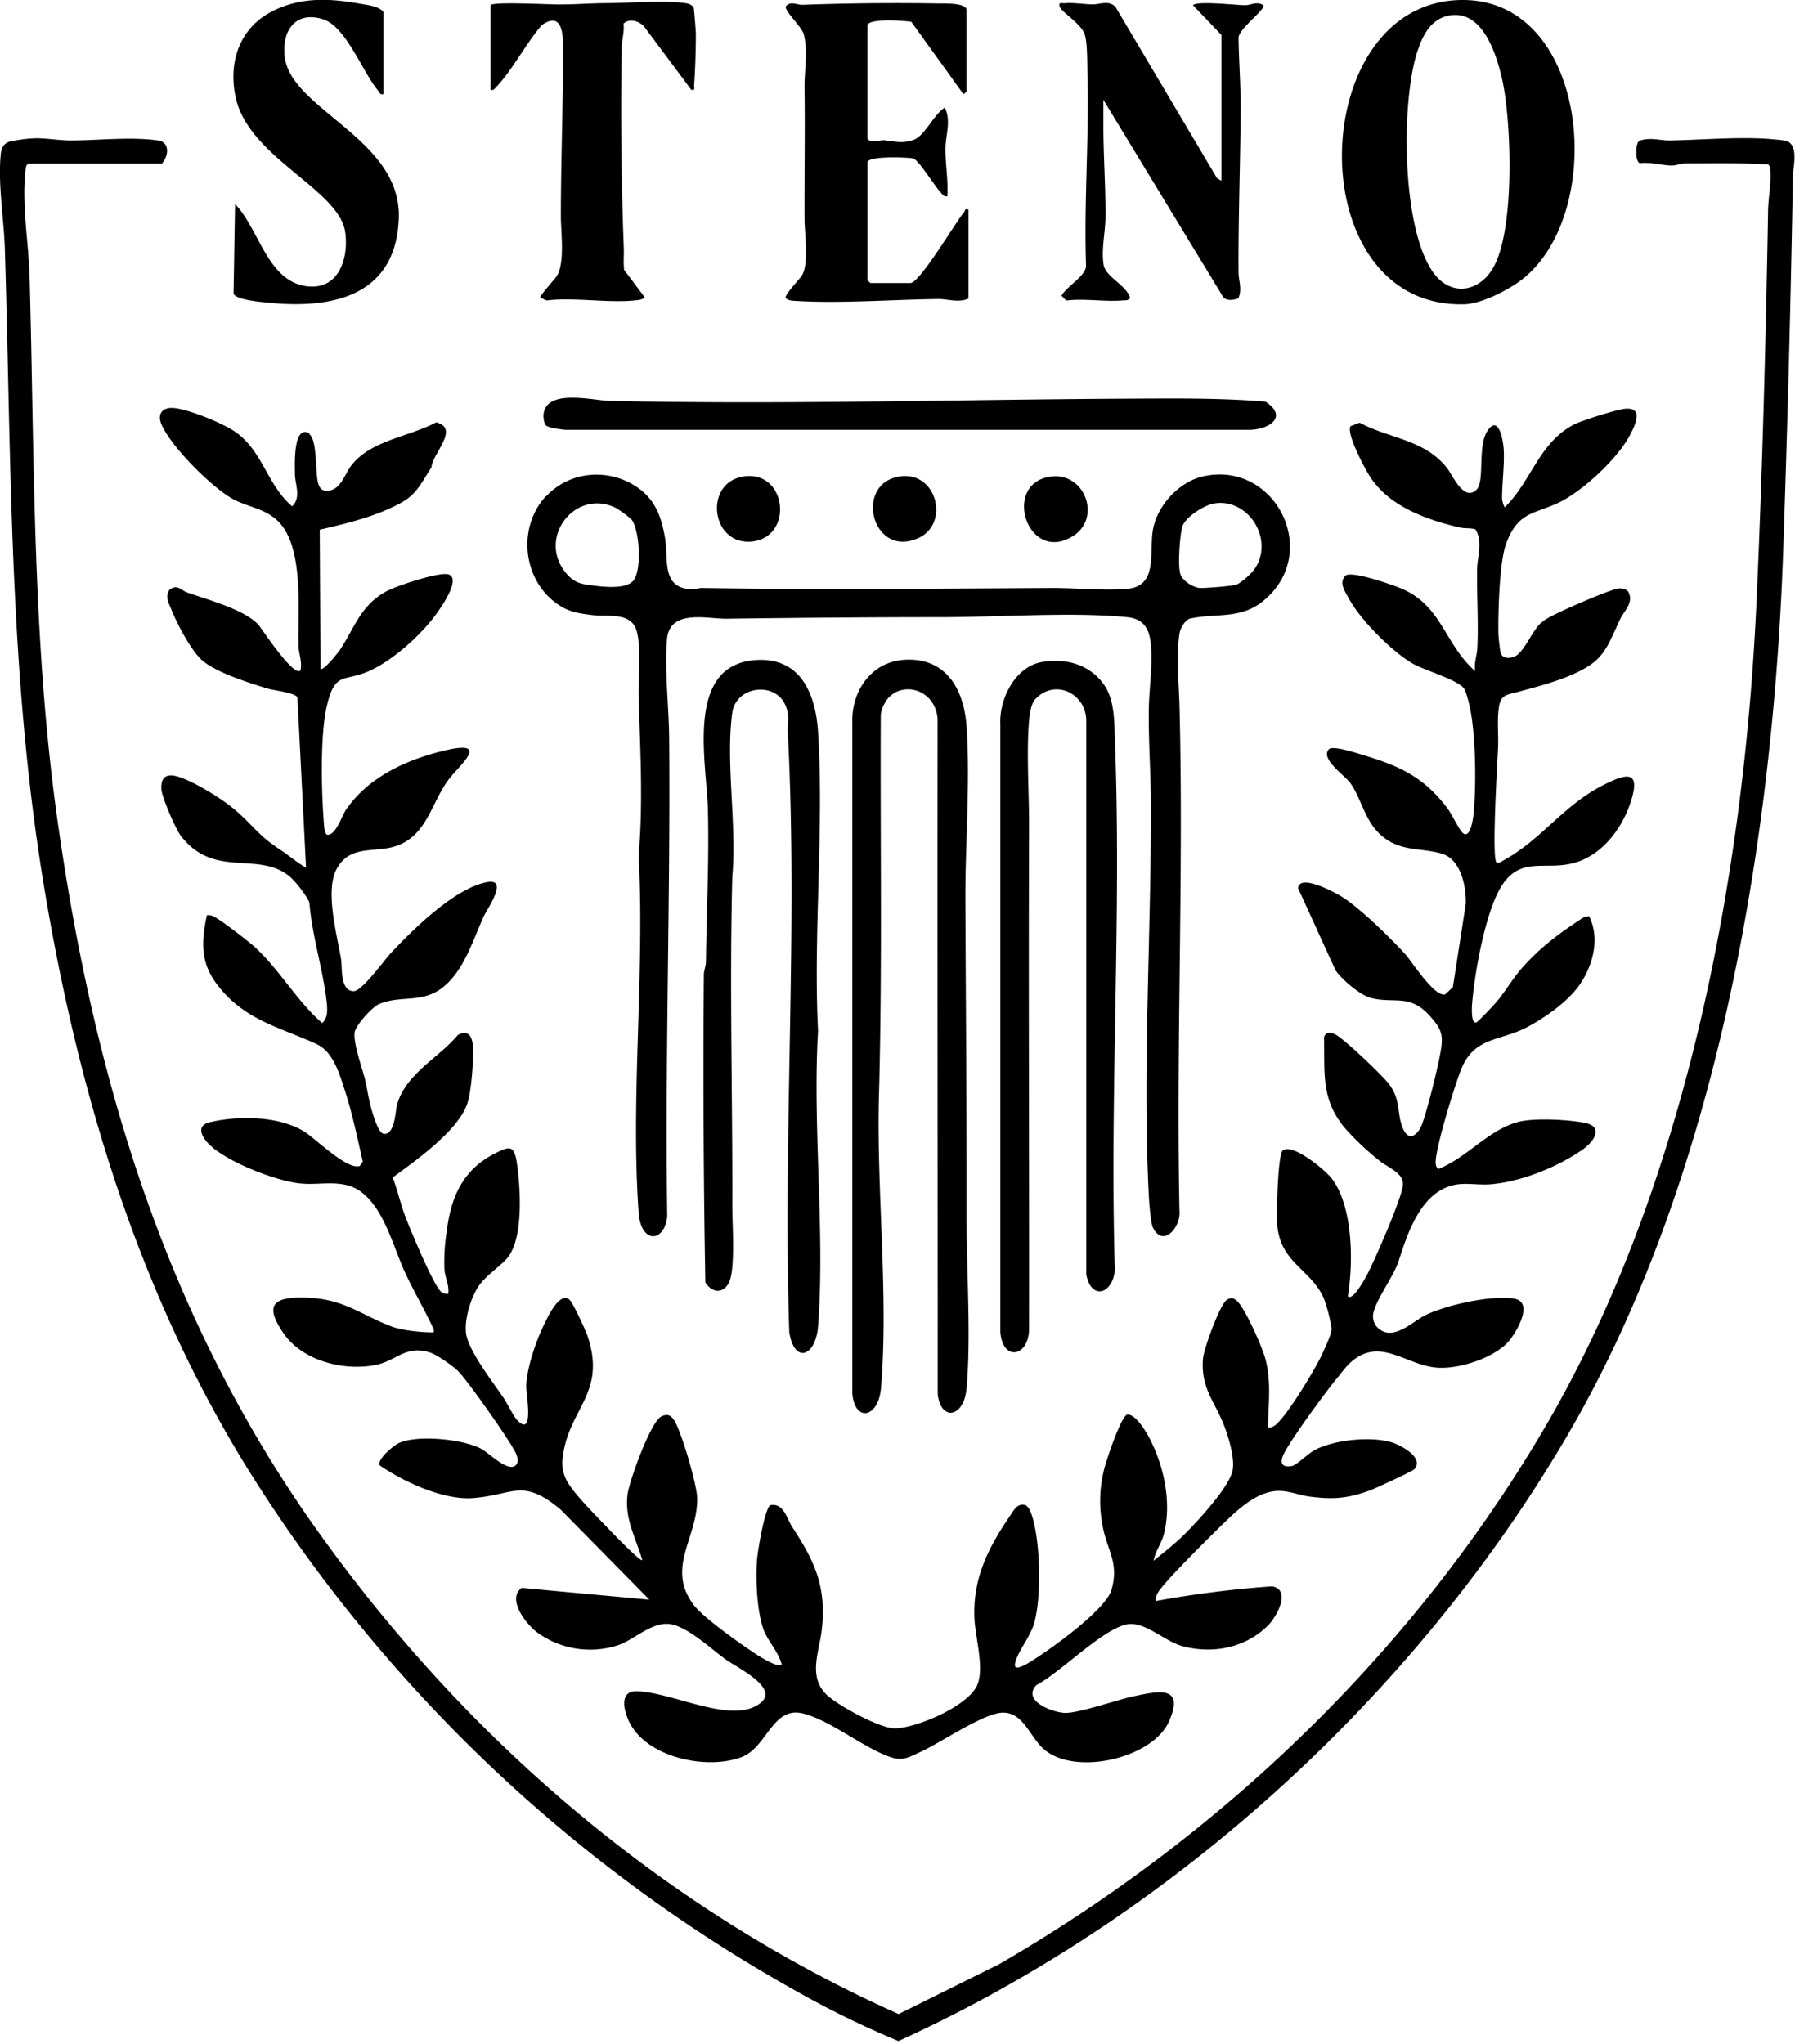 <svg xmlns="http://www.w3.org/2000/svg" width="30" height="34" fill="none"><g fill="#000" clip-path="url(#a)"><path d="M5.14 7.22c.14.08.101.664.152.822.022.064.047.112.12.119.257.019.314-.28.444-.437.33-.405.958-.463 1.398-.7.396.102-.057.51-.08.751-.16.241-.237.44-.5.585-.415.228-.897.344-1.357.45l.013 2.313c.044.048.304-.283.33-.324.24-.367.339-.73.76-.961.162-.09.891-.334 1.04-.283.203.07-.101.508-.174.614-.254.366-.72.79-1.122.98-.438.205-.587 0-.726.581-.12.498-.092 1.485-.048 2.008 0 .03.02.139.048.145.142.026.25-.321.317-.418.38-.55 1.02-.838 1.655-.986.77-.18.212.263.044.495-.28.379-.355.915-.853 1.092-.364.132-.78-.032-1.005.392-.193.363.01 1.092.076 1.497.022.142-.019.53.21.53.139 0 .497-.504.615-.63.36-.388 1.077-1.095 1.613-1.185.355-.058-.016.46-.066.572-.184.405-.33.912-.695 1.192-.342.26-.716.112-1.059.273-.107.051-.383.353-.393.47-.019.192.127.587.175.783.035.148.054.302.095.45.025.087.12.45.222.45.184 0 .184-.383.215-.492.15-.517.688-.768 1.012-1.156.291-.145.253.26.247.443-.006.183-.035.51-.086.681-.14.46-.868.97-1.246 1.247.08.215.13.44.21.652.076.202.478 1.17.599 1.253.038.026.063.038.114.029.019-.145-.05-.26-.063-.399a3.28 3.28 0 0 1 .038-.639c.072-.582.272-1.028.808-1.298.231-.116.31-.138.355.141.063.412.114 1.212-.127 1.565-.101.148-.38.315-.51.51-.13.197-.26.611-.19.85.088.298.424.732.602.992.073.106.171.321.244.392.279.276.133-.46.14-.591.015-.306.164-.74.298-1.012.063-.129.247-.534.415-.418.06.042.266.501.301.594.333.97-.308 1.212-.406 2.03a.63.63 0 0 0 .105.457c.13.203.466.537.646.726.045.048.543.566.571.53-.108-.372-.301-.694-.244-1.098.029-.219.384-1.209.564-1.292.105-.048.159-.016.213.07.12.193.374 1.058.38 1.286.013.658-.52 1.153-.066 1.77.158.218.798.668 1.049.832.066.042.368.235.422.167-.06-.228-.25-.401-.317-.623-.096-.309-.118-.803-.092-1.125.01-.135.127-.851.222-.9.222-.04.272.226.367.37.378.579.568.993.485 1.716-.04.353-.234.774.09 1.073.186.174.884.56 1.134.553.355-.007 1.202-.366 1.36-.713.13-.287-.035-.81-.044-1.135-.023-.658.231-1.156.59-1.683.063-.093.126-.225.266-.18.06.048.082.116.104.183.137.427.159 1.356.032 1.786-.06.196-.2.373-.279.553-.102.231.006.202.171.11.32-.187 1.297-.884 1.395-1.222.133-.456-.076-.665-.146-1.063a2.14 2.14 0 0 1 .026-.951c.038-.154.269-.845.377-.903.143-.02.326.292.387.415.231.456.352 1.03.237 1.538-.04.184-.146.3-.18.476.177-.141.4-.318.554-.479.207-.209.714-.761.761-1.028.035-.193-.06-.517-.13-.707-.149-.411-.405-.642-.364-1.143.012-.161.279-.9.396-.98.082-.058.146-.017.203.054.136.17.37.694.434.91.108.382.054.76.048 1.156.05.01.073-.006.11-.029.181-.119.676-.941.78-1.166.042-.093.172-.36.169-.444a2.652 2.652 0 0 0-.13-.507c-.213-.482-.714-.582-.774-1.208-.016-.158.006-1.192.092-1.253.168-.122.707.33.812.466.358.465.361 1.4.27 1.96.082.086.29-.303.323-.364.126-.244.573-1.262.592-1.484.02-.205-.263-.295-.405-.418a4.535 4.535 0 0 1-.571-.543c-.39-.482-.32-.902-.336-1.494.028-.109.127-.086.206-.041.149.086.764.668.875.816.203.27.127.485.228.73.108.262.273.092.333-.094.098-.296.235-.842.292-1.147.057-.305.025-.402-.178-.627-.333-.37-.593-.196-.976-.295-.178-.045-.488-.309-.59-.463l-.621-1.362c.022-.254.634.08.741.15.302.194.79.672 1.037.942.124.138.485.717.666.675l.13-.122.215-1.388c.007-.296-.085-.749-.412-.835-.364-.1-.7-.026-1.014-.319-.254-.234-.31-.587-.491-.848-.093-.132-.505-.401-.362-.565.057-.068.428.051.523.08.631.187 1.046.363 1.452.903.076.103.184.34.25.405.121.115.172-.206.181-.296.048-.463.038-1.234-.041-1.693-.016-.096-.067-.325-.11-.402-.087-.147-.654-.308-.854-.42-.348-.2-.868-.723-1.062-1.077-.066-.122-.18-.273-.057-.392.12-.074.752.148.904.209.697.28.732.929 1.249 1.382-.022-.129.025-.248.035-.367.022-.44-.01-.883-.003-1.317 0-.215.104-.466-.029-.675-.086-.025-.168-.01-.257-.029-.564-.131-1.201-.36-1.512-.874-.08-.128-.38-.694-.307-.812l.152-.058c.504.27 1.065.273 1.448.748.099.122.276.566.492.37.146-.135.016-.71.18-.974.188-.298.27.148.276.315.013.244-.028.553-.028.8 0 .036.022.116.044.148.447-.434.564-1.067 1.148-1.375.13-.068.713-.25.853-.264.33-.028.155.3.07.46-.213.389-.787.922-1.186 1.108-.4.187-.663.145-.86.672-.114.302-.136 1.153-.13 1.497 0 .048.026.283.035.318.029.1.14.1.216.074.171-.055.298-.424.456-.565.096-.084.213-.132.324-.187.174-.083.796-.356.954-.385a.213.213 0 0 1 .168.041c.114.187-.067.331-.133.476-.238.514-.276.694-.828.928-.275.116-.564.19-.846.267-.219.061-.314.042-.342.296-.026.209 0 .437-.01.64-.01.218-.108 1.853-.025 1.907.05.013.073-.01.11-.032.648-.353.987-.912 1.672-1.259.386-.196.624-.247.447.292-.153.463-.505.913-.99 1.019-.44.1-.824-.103-1.128.33-.292.412-.485 1.524-.52 2.04 0 .036-.016.31.076.268.029-.013.276-.273.317-.322.146-.164.257-.363.396-.53.32-.379.663-.63 1.078-.9l.08-.015c.183.363.072.806-.15 1.134-.193.282-.573.552-.878.713-.437.231-.862.16-1.084.668-.101.228-.47 1.427-.437 1.61.006.038.015.058.047.08.476-.19.824-.646 1.322-.78.266-.071.834-.04 1.11.015.323.065.149.312-.029.438-.412.292-1.014.533-1.515.581-.19.02-.39-.02-.568.003-.596.08-.827.784-.986 1.282-.079.238-.358.617-.412.835a.266.266 0 0 0 .114.306c.241.16.546-.148.739-.244.34-.17 1.113-.344 1.487-.277.336.061.019.588-.117.733-.254.263-.818.443-1.173.414-.527-.041-.948-.53-1.443-.08-.07.064-.155.18-.219.257-.17.202-.83 1.099-.903 1.301-.05.138.022.183.155.158.076-.016.273-.21.374-.264.324-.173.93-.234 1.281-.131.15.044.558.26.377.45-.038.038-.65.32-.741.353-.378.135-.61.15-1.002.1-.168-.023-.34-.097-.51-.094-.327 0-.632.267-.857.482-.203.196-1.049 1.028-1.15 1.208-.026.045-.045.087-.035.141a17.667 17.667 0 0 1 1.933-.244c.327.058.073.517-.079.662-.377.366-.913.466-1.41.334-.295-.077-.628-.42-.926-.363-.41.08-1.107.803-1.506 1.01-.25.269.295.462.485.462.241 0 .869-.222 1.148-.28.396-.083.84-.183.573.421-.266.604-1.515.906-2.054.485-.257-.199-.352-.636-.713-.63-.32.007-1.043.511-1.38.66-.17.076-.275.147-.465.086-.45-.145-.996-.607-1.465-.73-.517-.138-.605.563-1.03.723-.574.219-1.573.013-1.867-.581-.095-.193-.172-.524.126-.514.568.016 1.471.498 1.96.254.526-.26-.273-.63-.485-.784-.235-.17-.625-.537-.914-.585-.32-.051-.614.273-.9.357a1.493 1.493 0 0 1-1.322-.222c-.184-.138-.507-.553-.257-.739l2.125.196-1.471-1.494c-.64-.54-.784-.247-1.462-.196-.485.038-1.15-.267-1.55-.543-.054-.103.24-.34.326-.376.311-.135 1.047-.061 1.348.093.142.07.472.421.596.27.054-.067 0-.186-.042-.254-.136-.244-.732-1.092-.913-1.288-.079-.087-.364-.286-.475-.321-.403-.135-.568.138-.907.205-.526.106-1.217-.064-1.534-.527-.317-.462-.18-.6.33-.594.665.01.925.273 1.461.479.178.067.466.096.66.1.05 0 .053.012.047-.049-.149-.324-.333-.633-.482-.957-.193-.421-.345-1.06-.739-1.34-.304-.215-.668-.093-1.01-.132-.407-.045-1.218-.36-1.51-.655-.127-.129-.212-.309.022-.363.473-.11 1.129-.103 1.55.147.197.116.723.653.939.582l.05-.074c-.091-.398-.177-.813-.304-1.201-.088-.27-.19-.624-.463-.752-.618-.286-1.217-.399-1.667-1.006-.27-.363-.25-.713-.159-1.137a.16.16 0 0 1 .096.012c.107.04.57.402.681.498.434.39.71.91 1.141 1.282.096-.083.086-.218.077-.33-.058-.543-.245-1.115-.289-1.665-.029-.106-.238-.366-.327-.44-.52-.437-1.27.048-1.82-.69-.082-.113-.313-.64-.316-.772-.01-.254.155-.25.339-.18.273.103.71.37.929.569.323.292.352.395.748.652.048.03.37.283.39.264l-.143-2.825c-.044-.077-.377-.112-.488-.144-.31-.093-.821-.254-1.075-.453-.193-.151-.443-.633-.535-.868-.045-.109-.108-.208-.029-.324.133-.1.193.013.301.048.333.119.948.28 1.18.537.05.057.586.88.697.755.032-.135-.029-.283-.032-.402-.016-.569.09-1.577-.3-2.034-.23-.266-.533-.263-.816-.427-.348-.202-1.005-.858-1.163-1.227-.076-.174.016-.29.203-.273.244.019.802.247 1.011.388.47.318.536.887.958 1.247.155-.148.05-.36.047-.527 0-.125-.041-.855.247-.684l-.012.01Z"/><path d="M.473 2.721c-.045.03-.045.065-.048.11-.067.578.05 1.188.067 1.767.085 3.052.04 6.11.478 9.147.612 4.263 1.81 8.209 4.309 11.714 2.498 3.505 5.81 6.317 9.665 8.039l1.678-.833c3.686-2.136 6.857-5.175 9.041-8.877 2.365-4.006 3.345-9.202 3.55-13.831.096-2.143.153-4.315.19-6.449.004-.244.064-.488.03-.735l-.026-.039c-.456-.026-.922-.016-1.382-.016-.076 0-.146.035-.222.035-.159 0-.361-.064-.533-.038-.079-.026-.082-.347 0-.376.184-.061.336 0 .501-.003.526-.01 1.065-.058 1.582-.03.07.004.295.023.346.036.225.064.117.44.117.585-.035 2.06-.089 4.106-.159 6.165-.164 4.913-1.106 10.558-3.617 14.825-2.51 4.266-6.511 7.942-11.099 10.03a15.63 15.63 0 0 1-1.74-.854 25.266 25.266 0 0 1-8.988-8.514C2.318 21.58 1.293 18.172.72 14.67.146 11.168.19 7.66.08 4.116.063 3.634-.036 3.049.012 2.573c.01-.1.035-.173.136-.215A2.43 2.43 0 0 1 .571 2.3c.171-.006.421.036.599.036.46 0 1.005-.065 1.458 0 .203.029.175.263.064.385H.472Z"/><path d="M9.083 8.254c.384-.415 1.02-.47 1.487-.167.317.205.425.488.488.854.063.367-.067.836.44.861.058 0 .118-.022.184-.022 1.94.032 3.903.01 5.827 0 .384 0 .885.048 1.246.013.508-.048.352-.623.419-.987.07-.395.428-.783.811-.877 1.215-.298 2.02 1.276 1.005 2.08-.374.295-.78.185-1.21.282-.083.038-.153.16-.166.25-.057.367-.01.816 0 1.186.073 2.78-.057 5.613 0 8.411.029.26-.266.624-.44.283-.038-.074-.064-.424-.07-.54-.105-2.107.041-4.356.035-6.486 0-.521-.041-1.048-.035-1.575.003-.366.07-.748.032-1.121-.026-.257-.13-.408-.393-.434-.913-.09-2.128 0-3.075 0-1.186 0-2.39.01-3.576.026-.324.006-.955-.17-1 .34-.043.511.03 1.102.036 1.639.022 2.654-.07 5.308-.032 7.962-.047.443-.44.456-.476-.065-.136-1.921.105-4.003 0-5.94.077-.871.026-1.758 0-2.629-.009-.286.06-.973-.066-1.185-.136-.228-.476-.151-.707-.183-.26-.032-.422-.058-.634-.225-.53-.421-.596-1.256-.133-1.754l.003.003Zm1.436 1.42c.165-.164.117-.87-.019-1.035a1.724 1.724 0 0 0-.257-.19c-.665-.333-1.315.483-.837 1.074.146.18.263.193.479.218.168.023.507.055.634-.07v.003Zm9.66-1.298c-.162.032-.485.231-.523.402-.035.15-.076.645-.023.78.042.106.187.196.295.219.076.013.57-.03.631-.052.08-.029.26-.192.308-.266.332-.498-.12-1.19-.688-1.083Z"/><path d="M15.02 10.975c.701-.054 1.009.476 1.053 1.102.064.926-.022 1.95-.019 2.882.007 1.78.023 3.563.02 5.334 0 .88.075 1.94 0 2.795-.042.498-.435.552-.48.096 0-3.75-.006-7.486-.002-11.232-.054-.598-.84-.675-.945-.068-.01 2.13.028 4.264-.032 6.391-.038 1.539.165 3.293.035 4.816-.041.485-.428.575-.476.093V12.013c-.015-.52.314-.996.847-1.038Zm2.309.035c.387-.067.78.036 1.02.364.188.253.181.617.191.928.114 2.914-.089 5.905 0 8.83-.044.398-.396.494-.476.063v-9.208c-.003-.462-.532-.707-.852-.353-.067.074-.089.247-.099.35-.047.578.004 1.218 0 1.796-.01 2.783.004 5.565 0 8.347-.019.44-.434.518-.478.032V12.045c-.02-.42.247-.957.69-1.034h.004Zm-4.777-.031c.754-.058 1.01.546 1.052 1.195.102 1.622-.082 3.357 0 4.973-.095 1.597.12 3.335 0 4.913-.038.498-.393.636-.479.096-.11-3.306.15-6.692-.025-9.986-.01-.15.041-.237-.032-.424-.161-.42-.827-.343-.89.106-.115.816.079 1.883 0 2.728-.048 1.822.006 3.666 0 5.488 0 .295.053 1.034-.054 1.26-.096.198-.292.173-.394 0a196.555 196.555 0 0 1-.025-5.113c0-.077.035-.144.035-.221.01-.845.054-1.693.032-2.538-.02-.778-.384-2.388.783-2.477h-.003ZM24.3 0c2.16-.029 2.444 3.634.954 4.69-.222.158-.634.364-.903.37C21.593 5.134 21.7.035 24.3 0Zm-.193.257c-.317.055-.45.334-.54.61-.269.836-.262 2.96.28 3.682.276.367.713.318.957-.051.397-.598.333-2.458.181-3.158-.095-.428-.323-1.176-.878-1.083Zm-8.004 4.71c-.175.074-.349 0-.52.006-.761.01-1.627.078-2.375.03-.044 0-.114-.013-.146-.049 0-.074.241-.311.283-.389.107-.208.034-.694.034-.925-.003-.732.01-1.455 0-2.185-.003-.28.06-.6-.012-.883-.032-.125-.317-.383-.301-.463.073-.1.19-.026.275-.029a43.392 43.392 0 0 1 2.308-.022c.096 0 .425-.007.425.112v1.35s-.047.064-.063.032L15.155.363c-.111-.02-.73-.064-.73.064v1.86c0 .103.232.042.27.045.187.017.298.062.498-.006.184-.064.333-.42.517-.536.114.212.012.469.012.687 0 .264.048.524.032.787-.057.013-.08-.029-.111-.064-.105-.11-.358-.53-.457-.566-.11-.019-.76-.044-.76.068v1.957l.047.048h.666c.159 0 .748-1.009.894-1.18.019-.022 0-.06.073-.041v1.478l-.003.003ZM6.378 1.565c-.06.013-.06-.02-.088-.055-.257-.302-.533-1.067-.916-1.189-.454-.144-.688.18-.64.617.097.89 1.949 1.366 1.898 2.696-.05 1.33-1.167 1.507-2.2 1.397-.114-.012-.52-.048-.548-.15l.025-1.488c.409.427.536 1.288 1.201 1.369.523.06.691-.463.631-.9-.098-.71-1.598-1.237-1.82-2.233-.133-.6.067-1.18.628-1.452.476-.232.945-.203 1.455-.113.124.023.292.039.374.135v1.366ZM8.154.087c.042-.064.996-.01 1.16-.013.248 0 .501-.02.755-.022.38 0 .976-.049 1.328 0 .051.006.124.032.14.083.006.023.032.363.035.415 0 .244-.01.616-.029.864-.003.048.026.093-.047.08l-.79-1.06C10.621.35 10.47.299 10.37.392c.016.141-.031.273-.031.411-.02 1.073-.007 2.23.034 3.306.007.126-.01.254.007.38l.342.456c.007.016-.07.038-.089.042-.462.067-1.062-.049-1.543.01l-.108-.049c0-.039.24-.299.279-.36.136-.222.066-.73.066-.99 0-.957.041-1.905.035-2.859 0-.257-.054-.53-.352-.321-.257.295-.494.755-.757 1.028-.032.032-.042.061-.096.048V.087h-.003Zm12.161.498-.476-.498c.058-.077.736 0 .87 0 .091 0 .19-.071.3 0 .048.067-.44.41-.412.559.006.398.038.793.035 1.192-.006.893-.041 1.796-.035 2.695 0 .138.064.27-.003.428-.076.029-.184.048-.25-.016L18.349 1.66v.434c0 .495.038 1.015.035 1.51 0 .244-.073.543-.031.8.031.199.374.337.44.546-.031.051-.06.042-.107.045-.305.029-.644-.035-.955.003l-.079-.08c.092-.16.384-.312.409-.485-.038-1.077.054-2.163.022-3.236-.003-.157 0-.491-.044-.623-.06-.186-.406-.382-.419-.472-.012-.074.032-.045.08-.048.161-.013.314.016.469.019.12.003.272-.077.383.045l1.687 2.846.073.042V.585h.003ZM9.08 7.078c-.029-.029-.045-.125-.042-.17.026-.453.815-.248 1.094-.241 2.844.064 5.713-.02 8.55-.036.79-.003 1.579-.016 2.362.049.387.253.06.465-.27.469H9.405c-.074-.007-.28-.03-.324-.074v.003Zm3.278.848c.742-.119.85 1.044.114 1.083-.653.032-.764-.977-.114-1.083Zm2.596 0c.628-.103.847.79.314 1.025-.767.34-1.071-.903-.314-1.025Zm2.502.004c.586-.097.875.697.377.992-.748.453-1.17-.867-.377-.993Z"/></g><defs><clipPath id="a"><path fill="#fff" d="M0 0h29.841v33.944H0z"/></clipPath></defs></svg>